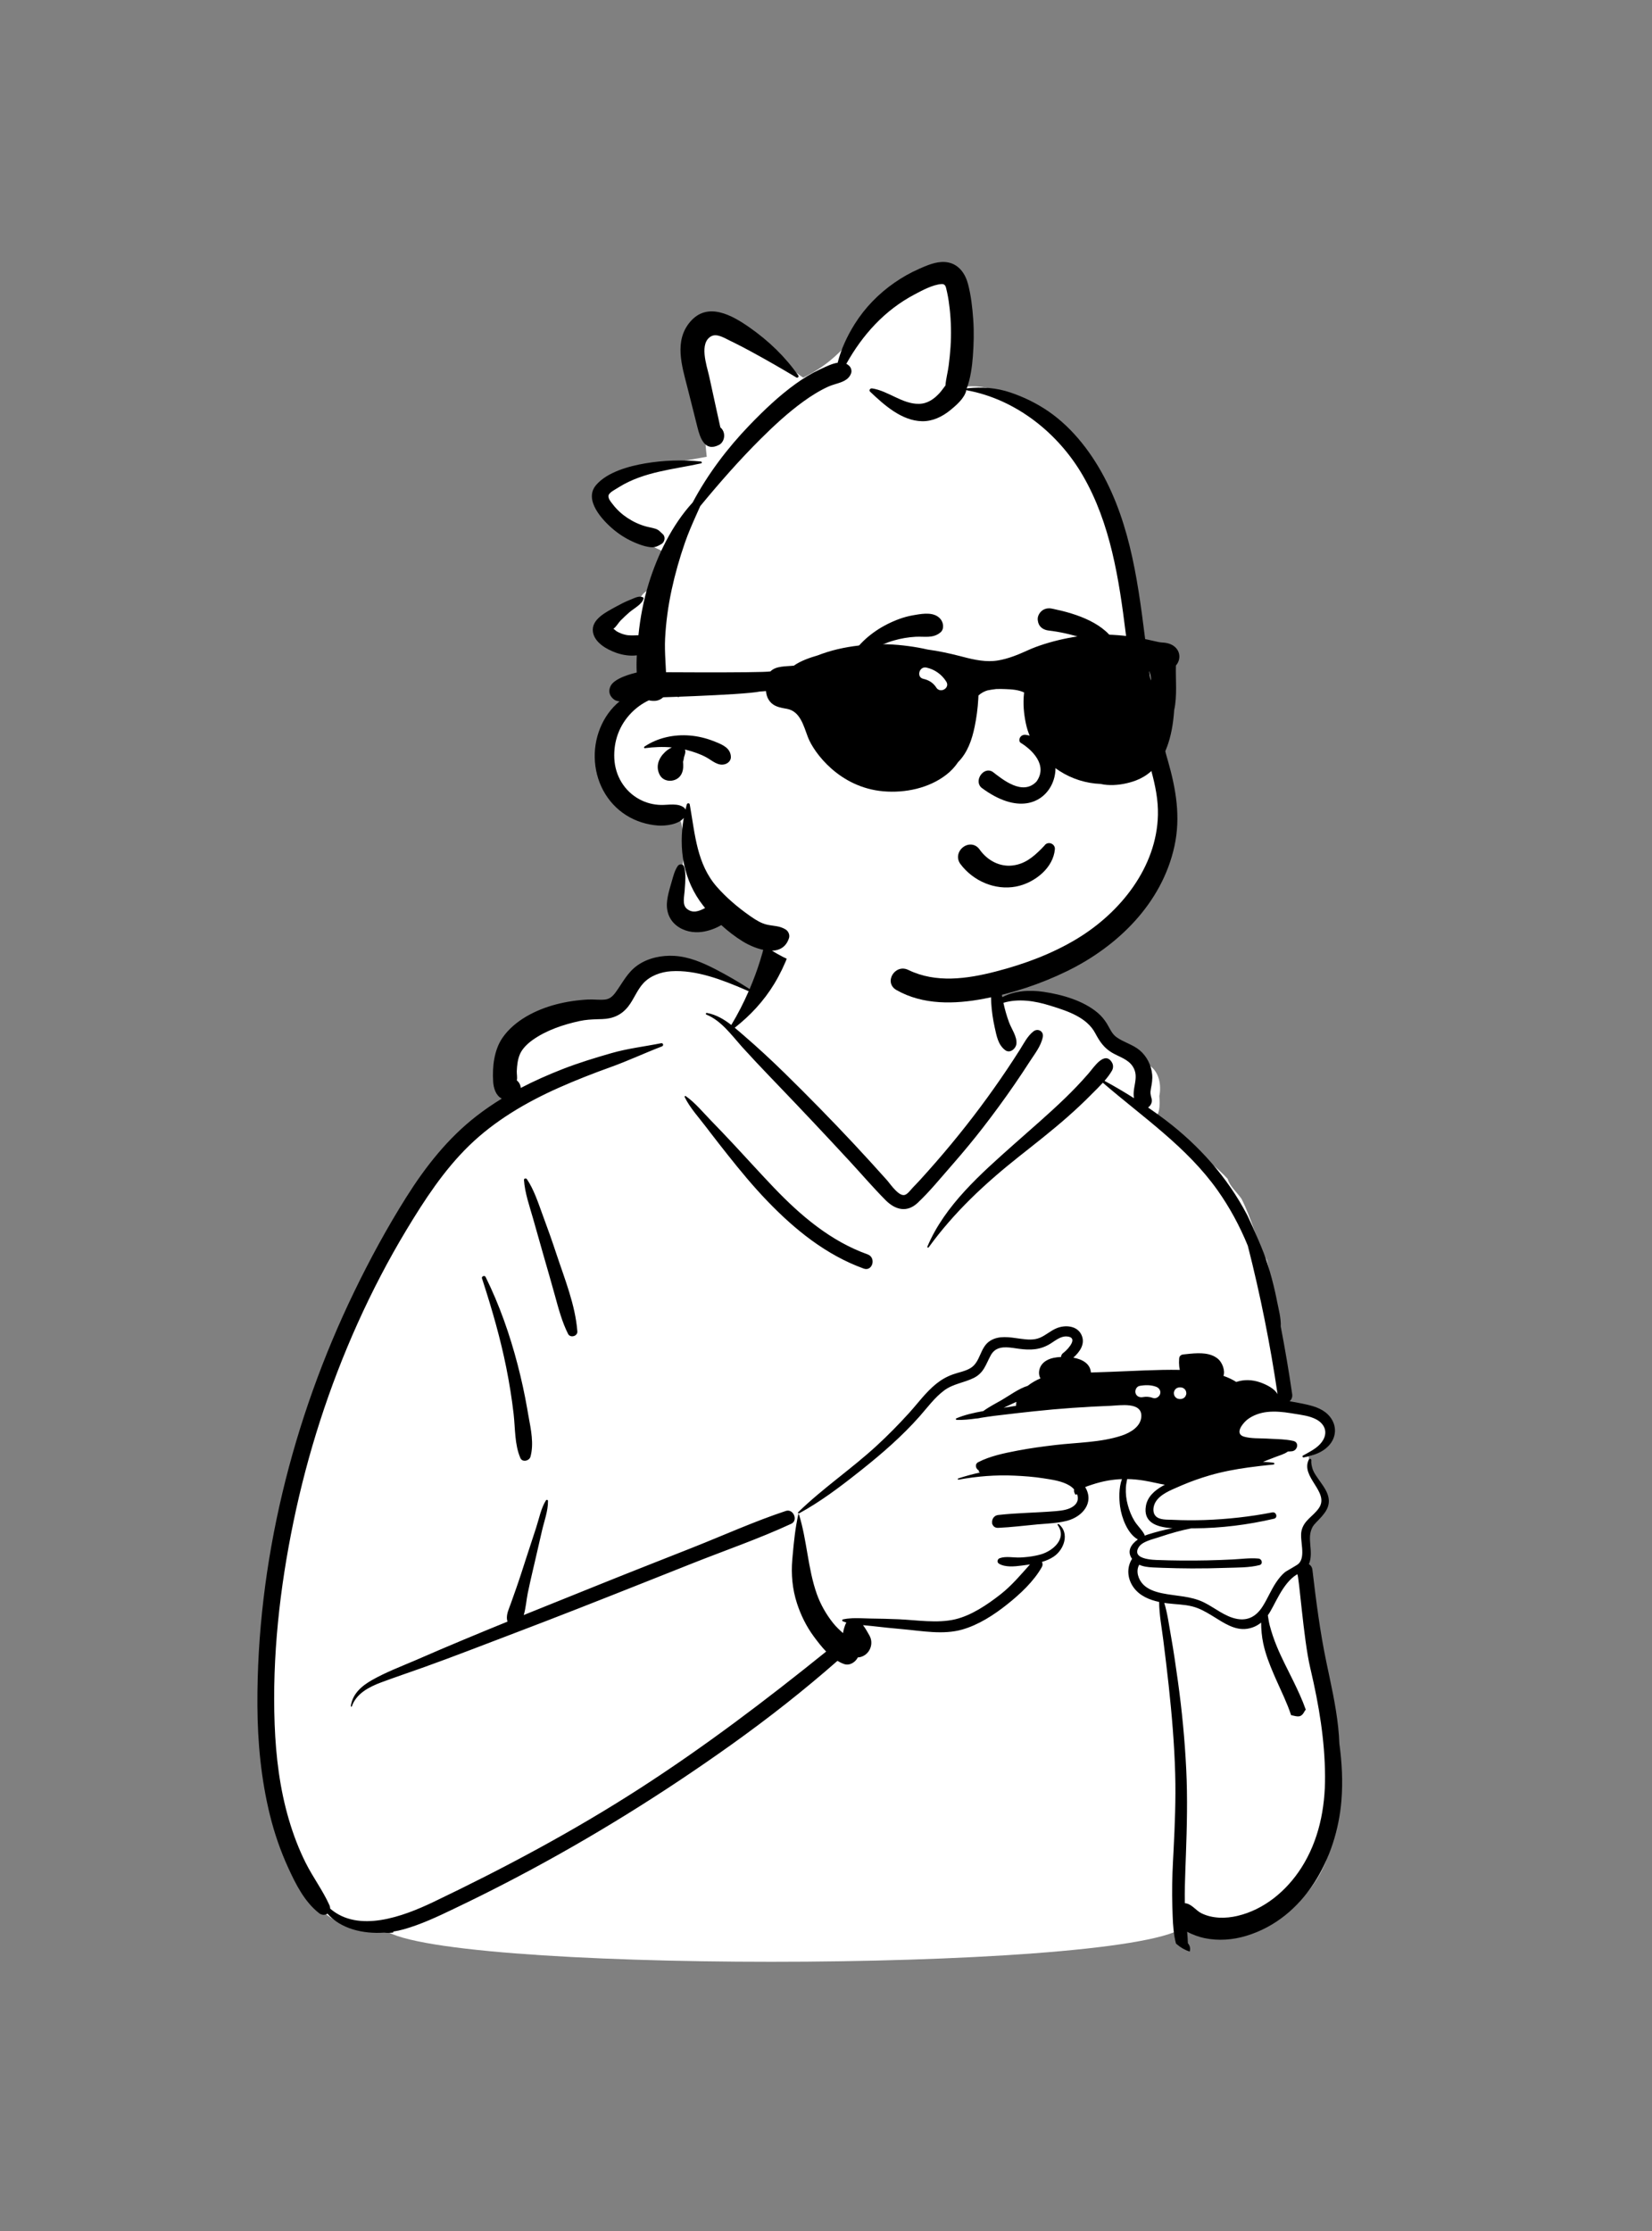 <svg width="240" height="324" viewBox="0 0 240 324" fill="none" xmlns="http://www.w3.org/2000/svg">
<rect x="0" y="0" width="240" height="324" fill="#808080" stroke="none"/>
<path fill-rule="evenodd" clip-rule="evenodd" d="M192.496 217.789C192.496 216.078 190.13 213.043 190.125 211.494C192.115 211.138 193.778 208.442 193.337 206.753C192.561 206.16 190.526 204.991 189.684 204.445C184.556 204.601 186.505 197.464 185.924 193.836C185.34 190.287 184.906 186.575 184.051 183.006C182.532 180.15 181.819 176.948 180.367 174.106C179.719 173.164 178.671 172.301 178.357 171.206C175.181 167.736 170.809 165.656 167.21 162.717C168.607 162.269 168.514 160.385 168.424 159.175C168.748 157.597 168.401 155.617 166.962 154.727C166.476 153.142 164.35 152.589 163.107 153.599C162.29 149.938 159.096 147.716 155.749 146.358C155.752 146.347 155.755 146.336 155.758 146.326C152.383 144.986 148.338 144.318 144.971 145.071C146.748 125.257 131.578 124.53 123.88 126.195C119.942 127.047 114.033 129.698 112.691 133.384C111.933 135.465 109.758 142.177 109.449 144.318C103.57 140.962 96.755 136.536 91.655 143.293C90.634 144.47 89.504 145.345 87.977 145.749C83.206 146.988 76.874 147.029 74.163 151.894C72.542 154.908 74 156.894 73.564 159.909C52.091 174.994 34.145 230.57 38.175 256.425C39.144 265.677 43.876 282.055 55.557 280.013C61.515 286.532 161.513 286.532 171.824 280.013C180.312 282.234 188.936 278.796 192.496 270.664C197.016 259.512 192.226 247.469 191.377 236.03C190.861 233.142 190.094 230.849 189.684 227.893C189.513 226.661 190.103 224.611 189.684 223.475C189.881 222.736 192.496 219.499 192.496 217.789Z" fill="white"/>
<path fill-rule="evenodd" clip-rule="evenodd" d="M145.228 138.667C145.464 139.679 145.249 140.819 145.288 141.858C145.326 142.85 145.443 143.837 145.615 144.814C147.428 143.86 149.571 143.738 151.637 144.045C154.31 144.442 157.403 145.321 159.497 147.108C160.015 147.549 160.443 148.072 160.802 148.647C161.232 149.339 161.507 150.119 162.19 150.614C163.246 151.381 164.555 151.677 165.57 152.526C166.605 153.392 167.247 154.686 167.383 156.021C167.456 156.732 167.338 157.396 167.204 158.089C167.083 158.713 167.142 158.969 167.306 159.569C167.435 160.041 167.189 160.576 166.788 160.836C167.648 161.426 168.496 162.034 169.329 162.668C174.184 166.354 178.289 170.948 181.135 176.355L181.204 176.489L181.283 176.65C181.977 178.076 183.791 182.243 184.017 183.18C184.178 183.669 184.334 184.16 184.479 184.654C184.862 185.964 185.187 187.29 185.457 188.626L185.529 188.991C185.748 190.114 186.124 191.444 186.063 192.64C186.693 195.907 187.252 199.188 187.728 202.483C187.791 202.914 187.619 203.265 187.352 203.498C187.99 203.6 188.623 203.726 189.25 203.853L189.613 203.93L189.796 203.97C191.1 204.264 192.388 204.693 193.242 205.789C194.164 206.975 194.182 208.499 193.257 209.693C192.471 210.707 191.324 211.189 190.126 211.494C189.89 211.553 189.651 211.608 189.412 211.656C189.252 211.69 189.146 211.47 189.298 211.386L189.552 211.245L189.899 211.055C190.802 210.557 191.739 209.995 192.239 209.097C192.917 207.878 192.38 206.749 191.216 206.13C190.242 205.611 189.036 205.478 187.954 205.3L187.507 205.227C186.376 205.046 185.222 204.929 184.08 205.058C183.081 205.172 182.069 205.513 181.261 206.123L181.187 206.182L181.109 206.247C180.401 206.86 179.384 208.239 180.719 208.636C181.739 208.938 182.982 208.863 184.055 208.922L184.194 208.93C185.092 208.991 186.03 208.991 186.938 209.099C187.263 209.137 187.585 209.19 187.9 209.264C188.802 209.477 188.491 210.678 187.697 210.762C187.502 210.784 187.304 210.794 187.105 210.798C186.585 211.189 185.867 211.367 185.252 211.61C184.665 211.842 184.076 212.073 183.482 212.299C183.993 212.322 184.504 212.364 185.014 212.428C185.178 212.447 185.18 212.669 185.014 212.686C183.788 212.81 182.563 212.946 181.342 213.117C179.451 213.379 177.573 213.73 175.737 214.264C174.395 214.657 173.07 215.124 171.784 215.669L171.395 215.837L171.235 215.907C170.068 216.413 168.559 217.005 167.888 218.119C167.537 218.701 167.383 219.599 167.878 220.155C168.406 220.754 169.514 220.685 170.254 220.714L170.314 220.717C171.881 220.793 173.451 220.803 175.02 220.749C178.31 220.633 181.602 220.273 184.832 219.641C185.428 219.525 185.685 220.419 185.085 220.559C181.275 221.444 177.423 221.93 173.513 221.953L173.085 221.953C171.562 222.245 170.069 222.679 168.588 223.169L168.292 223.268C167.417 223.564 165.923 223.858 165.408 224.726C165.066 225.303 165.186 225.699 165.524 225.967C166.12 226.438 167.387 226.527 168.004 226.55C170.476 226.643 172.95 226.66 175.424 226.607C176.66 226.58 177.896 226.536 179.132 226.472C180.34 226.409 181.631 226.229 182.835 226.345C183.353 226.396 183.526 227.157 182.964 227.298C181.479 227.675 179.814 227.642 178.279 227.69L178.103 227.696C176.455 227.755 174.805 227.78 173.157 227.776C171.743 227.771 170.329 227.742 168.916 227.69L167.667 227.64L167.445 227.63C166.78 227.594 166.1 227.517 165.509 227.243C164.964 228.156 165.372 229.38 166.075 230.103C166.745 230.792 167.711 231.13 168.636 231.342C168.723 231.361 168.809 231.379 168.896 231.397C170.928 231.811 172.999 231.775 174.9 232.709C176.499 233.495 177.964 234.805 179.755 235.116C181.356 235.395 182.52 234.689 183.374 233.383C183.421 233.311 183.467 233.24 183.512 233.167C184.183 232.085 184.667 230.894 185.375 229.832C185.736 229.292 186.144 228.772 186.643 228.349C186.866 228.156 188.434 227.324 188.679 227.074C189.733 225.992 188.8 223.716 189.074 222.359C189.395 220.78 190.783 220.225 191.616 219.001C193.198 216.672 188.858 214.49 190.156 211.944C190.173 211.912 190.194 211.889 190.221 211.874C190.335 211.813 190.517 211.889 190.507 212.039C190.363 213.937 192.171 215.243 192.824 216.887C193.568 218.758 192.38 219.891 191.168 221.14C189.613 222.744 190.707 224.54 190.361 226.472C190.316 226.725 190.243 226.948 190.148 227.148C190.414 227.313 190.619 227.586 190.664 227.967C191.197 232.49 191.771 236.999 192.707 241.46L192.907 242.407L193.175 243.671C193.842 246.833 194.465 250.008 194.583 253.24C194.955 255.968 195.102 258.719 194.882 261.465C194.214 269.824 189.543 278.57 181.056 281.136C179.092 281.73 177.008 281.884 174.993 281.468C174.302 281.326 173.335 281.013 172.466 280.54C172.518 281.097 172.559 281.654 172.576 282.21C172.862 282.528 172.992 283.01 172.829 283.422C172.137 283.194 171.508 282.833 170.941 282.34L170.847 282.256C170.511 281.008 170.413 279.642 170.364 278.327L170.352 277.953C170.339 277.589 170.331 277.232 170.318 276.883C170.246 274.713 170.297 272.538 170.408 270.37L170.491 268.773C170.68 265.05 170.833 261.335 170.73 257.602C170.612 253.305 170.244 249.027 169.783 244.754C169.544 242.549 169.274 240.349 168.997 238.149C168.776 236.378 168.404 234.472 168.397 232.646C166.975 232.341 165.579 231.758 164.704 230.564C163.777 229.298 163.64 227.679 164.463 226.381C163.667 225.291 164.32 224.263 165.304 223.57C163.792 222.723 162.949 220.41 162.725 218.802C162.573 217.699 162.524 216.048 162.995 214.807C162.319 214.831 161.643 214.901 160.967 215.017C160.185 215.154 159.419 215.355 158.662 215.604L158.279 215.731C158.086 215.796 157.868 215.872 157.652 215.962C159.019 218.223 157.263 220.273 155.011 220.859C154.583 220.97 154.145 221.049 153.704 221.112C152.709 221.25 151.692 221.292 150.706 221.383C148.817 221.556 146.918 221.803 145.023 221.884C144.606 221.903 144.338 221.708 144.211 221.438C144.207 221.434 144.205 221.431 144.205 221.427C144.161 221.355 144.131 221.279 144.12 221.199C144.127 221.205 144.135 221.209 144.142 221.214C144.051 220.706 144.355 220.089 145.023 220.015C147.759 219.707 150.532 219.692 153.277 219.466L153.453 219.451C154.314 219.377 155.329 219.24 156.011 218.694C156.645 218.187 156.701 217.528 156.448 216.932C156.444 216.946 156.44 216.963 156.437 216.978C156.418 217.096 156.256 217.092 156.203 217.01C156.045 216.769 156.004 216.532 156.045 216.304C155.854 216.084 155.624 215.89 155.375 215.74C154.27 215.068 152.816 214.884 151.559 214.685C150.184 214.467 148.798 214.368 147.41 214.303C144.678 214.173 141.938 214.396 139.251 214.886C139.139 214.905 139.093 214.749 139.202 214.713C140.25 214.366 141.321 214.074 142.405 213.844C142.38 213.839 142.354 213.835 142.329 213.829C142.234 213.806 142.166 213.69 142.198 213.597C142.202 213.582 142.209 213.567 142.215 213.554C141.754 213.343 141.562 212.633 142.12 212.345C143.858 211.447 145.899 211.041 147.807 210.671C149.639 210.318 151.489 210.071 153.343 209.852C156.476 209.484 159.892 209.492 162.906 208.503L163.03 208.461C164.258 208.038 165.724 207.18 165.809 205.73C165.936 203.538 162.68 204.109 161.324 204.162C157.612 204.304 153.904 204.561 150.209 204.959C149.455 205.039 148.701 205.121 147.947 205.206C146.791 205.335 145.633 205.47 144.48 205.614C143.835 205.694 143.176 205.8 142.513 205.901C142.306 205.952 142.103 205.988 141.9 206.007C141.885 206.009 141.873 206.005 141.862 205.999C140.897 206.134 139.927 206.237 138.985 206.208C138.877 206.206 138.809 206.036 138.923 205.986C140.14 205.47 141.495 205.166 142.853 204.927C143.694 204.299 144.71 203.796 145.545 203.31C146.69 202.642 148.002 201.66 149.301 201.26C149.886 200.799 150.549 200.43 151.16 200.178C150.985 199.905 150.921 199.527 150.953 199.208C151.069 198.065 151.984 197.426 153.04 197.202C153.368 197.135 153.746 197.084 154.15 197.065C154.158 196.851 154.253 196.642 154.464 196.486L154.527 196.438L154.571 196.403C155.28 195.827 156.688 194.205 154.992 194.087C154.093 194.023 153.332 194.683 152.616 195.129C151.128 196.057 149.69 196.103 147.991 195.873L147.228 195.763L147.101 195.746C145.872 195.585 144.627 195.562 143.941 196.815C143.206 198.155 142.948 199.377 141.465 200.115C140.047 200.818 138.473 200.958 137.172 201.926C135.778 202.961 134.73 204.415 133.589 205.705C131.073 208.545 128.193 211.054 125.227 213.413L124.699 213.831C121.968 215.991 119.148 218.117 116.09 219.781C116.069 219.791 116.047 219.796 116.028 219.796C115.946 219.787 115.885 219.681 115.959 219.61C119.531 216.137 123.71 213.322 127.38 209.942C129.006 208.444 130.555 206.867 132.044 205.231C133.346 203.796 134.499 202.184 136.016 200.962C136.754 200.368 137.55 199.914 138.442 199.597C139.274 199.299 140.208 199.151 140.975 198.694C142.477 197.802 142.331 195.689 143.833 194.729C145.121 193.906 146.69 194.207 148.118 194.402L148.289 194.425C149.214 194.548 150.171 194.651 151.054 194.286C151.929 193.924 152.632 193.248 153.513 192.889C154.741 192.383 156.482 192.504 157.112 193.854C157.713 195.144 156.892 196.31 155.933 197.166C157.24 197.403 158.388 198.035 158.485 199.324C159.444 199.292 160.401 199.258 161.36 199.225C164.7 199.109 168.057 198.884 171.4 198.944C171.323 198.603 171.289 198.252 171.285 197.895C171.283 197.697 171.292 197.498 171.306 197.295C171.332 196.948 171.56 196.739 171.898 196.703L172.653 196.623L172.906 196.598C174.32 196.464 175.901 196.436 176.979 197.371C177.558 197.876 178.025 199.039 177.742 199.814C178.401 200.041 179.028 200.33 179.601 200.696C180.735 200.315 181.927 200.358 183.068 200.755L183.203 200.803C184.014 201.101 185.163 201.665 185.604 202.47C184.534 195.217 183.093 188.026 181.281 180.921C180.124 178.084 178.663 175.372 176.89 172.869C172.426 166.563 165.995 162.226 160.219 157.24C159.71 157.801 159.161 158.335 158.647 158.849L158.43 159.068C157.384 160.127 156.293 161.141 155.178 162.127C152.848 164.188 150.396 166.09 147.96 168.022C143.052 171.918 138.614 176.055 134.921 181.141C134.855 181.233 134.671 181.179 134.722 181.057C137.255 175.034 142.505 170.455 147.275 166.207C149.783 163.972 152.35 161.792 154.761 159.453C155.886 158.362 156.975 157.233 158.002 156.051L158.258 155.754C158.93 154.967 160.503 152.565 161.542 154.298C161.76 154.661 161.751 155.124 161.542 155.487C161.247 156.003 160.872 156.495 160.462 156.967C161.92 157.76 163.348 158.598 164.744 159.484C164.664 159.057 164.684 158.585 164.758 158.113L164.783 157.963L164.885 157.377C165.03 156.513 165.105 155.71 164.558 154.868C163.873 153.814 162.581 153.485 161.552 152.877C160.367 152.175 159.748 151.236 159.113 150.044C157.898 147.763 155.152 146.849 152.792 146.115L152.495 146.023C150.315 145.347 147.956 144.985 145.775 145.634C145.98 146.587 146.248 147.526 146.582 148.44C146.938 149.414 147.751 150.496 147.668 151.547C147.61 152.275 146.738 153.053 146.014 152.497C144.988 151.71 144.783 150.428 144.509 149.207C144.243 148.026 144.073 146.816 144.001 145.608C143.931 144.443 143.986 143.279 144.129 142.123L144.239 141.273L144.266 141.076C144.386 140.218 144.564 139.316 145.047 138.643C145.093 138.579 145.207 138.577 145.228 138.667ZM115.476 133.839C115.491 133.908 115.502 133.976 115.511 134.044C115.582 134.333 115.608 134.611 115.6 134.891C115.604 134.992 115.597 135.093 115.578 135.193C115.54 135.522 115.461 135.86 115.354 136.229C115.126 137.015 114.865 137.791 114.573 138.555C113.996 140.067 113.315 141.509 112.473 142.892C110.953 145.389 109.02 147.463 106.741 149.255C107.174 149.612 107.597 149.983 108.02 150.348C110.067 152.11 112.06 153.953 113.989 155.844C117.416 159.203 120.773 162.624 124.052 166.128C125.669 167.855 127.257 169.606 128.835 171.368L128.887 171.427L128.943 171.494C129.503 172.172 130.624 173.79 131.46 173.53C131.882 173.398 132.327 172.768 132.614 172.468L133.144 171.915C133.321 171.73 133.496 171.544 133.668 171.356C136.751 167.976 139.669 164.466 142.409 160.798C143.746 159.008 145.038 157.184 146.284 155.329C146.924 154.375 147.552 153.413 148.168 152.442C148.763 151.504 149.245 150.495 150.122 149.795C150.766 149.281 151.658 149.752 151.496 150.595C151.24 151.922 150.322 153.044 149.599 154.166C148.873 155.293 148.13 156.409 147.37 157.514C145.907 159.64 144.381 161.721 142.801 163.761C141.44 165.517 140.02 167.228 138.561 168.905L138.163 169.361C136.594 171.151 135.054 173.05 133.321 174.683C131.768 176.145 130.073 175.719 128.659 174.298C126.871 172.501 125.211 170.558 123.49 168.696C120.051 164.974 116.577 161.281 113.066 157.627L111.912 156.425C110.567 155.02 109.227 153.606 107.922 152.166L107.753 151.979C106.265 150.304 104.752 148.206 102.636 147.354C102.483 147.292 102.539 147.075 102.704 147.106C104.059 147.356 105.189 148.039 106.241 148.854C107.187 147.289 108.031 145.639 108.767 143.951L108.295 143.746C104.918 142.286 101.112 140.814 97.486 141.051C96.025 141.146 94.466 141.7 93.457 142.797C92.544 143.791 92.088 145.131 91.249 146.19C90.289 147.403 89.037 147.948 87.5 147.998L86.752 148.02C85.893 148.048 85.068 148.093 84.197 148.282C81.834 148.795 79.344 149.626 77.362 151.046C76.644 151.56 75.901 152.269 75.554 153.049C75.209 153.822 75.11 154.726 75.077 155.56C75.061 155.967 75.182 156.504 75.081 156.893C75.092 156.848 75.097 156.872 75.099 156.918C75.416 157.168 75.631 157.584 75.655 157.997C77.63 156.968 79.674 156.065 81.758 155.252C84.079 154.346 86.471 153.62 88.865 152.933C91.207 152.261 93.658 151.983 96.046 151.503C96.35 151.442 96.455 151.853 96.172 151.962C93.663 152.926 91.234 154.069 88.704 154.976C86.175 155.883 83.665 156.865 81.209 157.956C76.462 160.065 71.877 162.749 68.137 166.391C64.485 169.948 61.668 174.269 59.048 178.614C56.409 182.989 54.054 187.523 51.955 192.181C47.803 201.396 44.689 211.084 42.639 220.981C40.644 230.611 39.529 240.585 39.901 250.428C40.077 255.104 40.648 259.782 41.975 264.278C42.609 266.427 43.404 268.526 44.407 270.529C45.464 272.642 46.89 274.524 47.855 276.672C47.935 276.849 47.965 277.019 47.961 277.177C52.081 280.747 58.529 278.341 62.988 276.209C73.247 271.302 83.316 265.931 92.886 259.768C102.332 253.685 111.283 246.897 120.023 239.851C119.347 239.153 118.751 238.371 118.228 237.663C117.146 236.201 116.333 234.544 115.773 232.815C115.118 230.79 114.915 228.623 115.101 226.508L115.154 225.91C115.332 223.912 115.538 221.885 115.976 219.933C115.98 219.908 115.999 219.897 116.02 219.897C116.041 219.897 116.062 219.91 116.071 219.933C117.252 223.714 117.347 227.778 118.673 231.511C119.208 233.011 120.036 234.461 121.029 235.706C121.458 236.245 121.961 236.712 122.474 237.169C122.508 236.936 122.554 236.706 122.624 236.48L122.679 236.3C122.748 236.083 122.833 235.841 122.951 235.628C122.785 235.579 122.622 235.526 122.462 235.467C122.335 235.421 122.307 235.216 122.462 235.182C122.882 235.085 123.315 235.036 123.757 235.015C123.826 235.004 123.894 235.002 123.961 235.006C124.788 234.981 125.628 235.04 126.425 235.053C127.804 235.074 129.18 235.099 130.557 235.161C133.194 235.275 136.17 235.78 138.765 235.167C141.123 234.609 143.447 233.036 145.337 231.557C146.989 230.264 148.264 228.727 149.635 227.195C149.536 227.21 149.438 227.225 149.341 227.239L148.457 227.36C147.341 227.509 146.016 227.626 145.131 227.089C144.792 226.884 144.89 226.419 145.234 226.292C146.138 225.961 147.26 226.235 148.223 226.189C148.98 226.153 149.745 226.073 150.49 225.916C150.735 225.866 150.978 225.806 151.219 225.737C152.985 225.227 155.06 223.435 153.657 221.478C153.604 221.404 153.663 221.336 153.735 221.323C153.767 221.317 153.801 221.323 153.828 221.347C155.425 222.67 154.595 225.041 153.085 226.058C152.565 226.409 151.978 226.654 151.369 226.834C151.485 227.047 151.506 227.309 151.367 227.558C150.184 229.668 148.181 231.521 146.305 233.011C144.378 234.541 142.156 235.985 139.766 236.661C137.007 237.439 133.976 236.854 131.176 236.606C129.659 236.473 128.147 236.314 126.632 236.139C126.226 236.093 125.806 236.057 125.379 236.017C125.781 236.545 126.1 237.154 126.309 237.519C126.989 238.707 126.362 240.271 125.043 240.634C124.906 240.673 124.764 240.694 124.625 240.698C124.27 241.41 123.425 241.935 122.643 241.666C122.303 241.55 121.975 241.391 121.661 241.201C116.744 245.521 111.568 249.575 106.245 253.375C96.372 260.421 86.024 266.857 75.294 272.515C72.877 273.789 70.442 275.029 67.986 276.221L65.872 277.241C63.532 278.367 61.137 279.488 58.652 280.187C58.168 280.323 57.661 280.433 57.141 280.517C57.134 280.564 57.133 280.608 57.136 280.651C56.668 280.713 56.261 280.723 55.913 280.68L55.833 280.669C52.787 280.882 49.529 280.138 47.57 277.912C47.243 278.142 46.767 278.167 46.347 277.837C44.234 276.178 42.974 273.652 41.868 271.241C40.747 268.795 39.869 266.246 39.223 263.635C37.933 258.419 37.422 253.039 37.395 247.674C37.297 227 42.473 206.144 51.463 187.583C53.743 182.876 56.256 178.257 59.046 173.832C61.829 169.419 65.059 165.317 69.197 162.099C70.387 161.174 71.625 160.328 72.901 159.548C72.045 159.123 71.704 158.043 71.644 157.083C71.511 154.951 71.765 152.495 73.013 150.696C74.763 148.172 77.897 146.616 80.802 145.86C82.319 145.465 83.887 145.235 85.452 145.157C86.258 145.117 87.097 145.249 87.894 145.162C88.597 145.086 89.031 144.666 89.436 144.114C90.472 142.7 91.146 141.216 92.632 140.179C94.156 139.115 96.132 138.708 97.968 138.819C100.108 138.947 102.06 139.791 103.944 140.76C105.645 141.634 107.296 142.603 108.904 143.637C109.199 142.945 109.477 142.249 109.736 141.55C110.237 140.194 110.673 138.796 111.026 137.395C111.385 135.975 111.332 134.099 112.415 133.031C113.357 132.102 115.17 132.467 115.476 133.839ZM188.464 228.622L188.456 228.624C186.266 229.922 185.219 233.167 184.188 234.586C184.272 235.061 184.331 235.545 184.447 235.995C184.714 237.029 185.062 238.054 185.466 239.039C186.176 240.778 187.065 242.435 187.887 244.122C188.548 245.478 189.196 246.859 189.7 248.287C189.645 248.342 189.595 248.406 189.552 248.487C189.005 249.511 188.577 249.31 187.568 249.086L187.568 249.084C186.991 247.318 186.159 245.658 185.411 243.963L185.229 243.549L185.049 243.135C184.424 241.684 183.854 240.22 183.522 238.665C183.311 237.674 183.224 236.655 183.212 235.642C182.664 236.093 182.007 236.416 181.179 236.541C179.407 236.808 177.802 235.698 176.358 234.808L176.033 234.608C175.129 234.058 174.233 233.55 173.191 233.29C172.008 232.994 170.785 232.994 169.583 232.844C169.439 232.825 169.293 232.806 169.147 232.783C169.616 234.336 169.834 236.023 170.113 237.579C170.502 239.76 170.819 241.96 171.123 244.154C171.714 248.406 172.126 252.692 172.335 256.981C172.538 261.133 172.436 265.269 172.286 269.42L172.211 271.444C172.151 273.092 172.101 274.742 172.13 276.391C172.211 276.397 172.291 276.41 172.371 276.429C173.204 276.623 173.772 277.473 174.533 277.851C176.138 278.65 178.078 278.64 179.787 278.236C183.674 277.314 186.907 274.601 189.036 271.285C191.592 267.307 192.531 262.625 192.501 257.942C192.466 252.671 191.612 247.631 190.424 242.543L190.348 242.218C189.348 237.978 188.722 228.663 188.464 228.622ZM79.61 217.987C79.633 219.405 79.056 220.921 78.74 222.299C78.399 223.783 78.058 225.267 77.714 226.751L77.403 228.08C77.145 229.188 76.891 230.297 76.663 231.411C76.475 232.327 76.396 233.535 76.089 234.545C79.745 233.065 83.407 231.601 87.064 230.126C91.568 228.309 96.093 226.542 100.608 224.754C105.106 222.974 109.578 220.949 114.167 219.428C115.259 219.064 115.999 220.808 114.953 221.292C110.292 223.454 105.361 225.147 100.587 227.041L93.68 229.784C87.349 232.297 81.013 234.798 74.645 237.213C70.308 238.857 65.987 240.55 61.623 242.112C59.542 242.856 57.442 243.56 55.371 244.331C53.637 244.978 51.761 245.938 51.118 247.802C51.085 247.899 50.952 247.859 50.966 247.759C51.226 245.954 52.566 244.826 54.076 243.972C56.081 242.836 58.283 242.009 60.399 241.098L60.687 240.973C65.008 239.088 69.364 237.279 73.733 235.5C73.689 235.394 73.664 235.281 73.662 235.163L73.649 235.166C73.57 234.358 73.94 233.638 74.207 232.886L74.971 230.729C75.48 229.293 75.937 227.839 76.407 226.39C76.899 224.876 77.396 223.363 77.892 221.85C78.312 220.568 78.594 219.04 79.312 217.894C79.399 217.756 79.638 217.834 79.61 217.987ZM163.756 214.799L163.701 215.075C163.638 215.396 163.578 215.721 163.564 216.046C163.521 216.898 163.618 217.749 163.845 218.572C164.066 219.385 164.377 220.172 164.819 220.892C165.237 221.571 165.843 222.104 166.23 222.799C166.27 222.873 166.295 222.947 166.306 223.019C166.454 222.957 166.6 222.902 166.741 222.858C167.92 222.484 169.124 222.171 170.345 221.937L170.151 221.923L170.026 221.913C167.986 221.741 166.061 221.073 166.477 218.69C166.712 217.343 167.769 216.44 168.902 215.799L169.044 215.721C169.105 215.687 169.169 215.653 169.23 215.624C168.205 215.45 167.462 215.237 166.204 215.025C165.389 214.888 164.571 214.812 163.756 214.799ZM70.547 185.446C72.553 189.501 74.062 193.813 75.201 198.187C75.751 200.3 76.217 202.433 76.592 204.583L76.716 205.301L76.785 205.691C77.136 207.608 77.581 209.684 77.066 211.554C76.898 212.165 75.884 212.407 75.6 211.746C74.744 209.751 74.864 207.457 74.616 205.322C74.355 203.082 73.999 200.852 73.555 198.641C72.703 194.392 71.507 190.242 70.174 186.124L70.025 185.666C69.912 185.361 70.405 185.16 70.547 185.446ZM147.659 203.587C147.061 203.868 146.463 204.126 145.935 204.384C145.895 204.405 145.853 204.424 145.811 204.445C146.408 204.344 147.008 204.249 147.608 204.16C147.602 203.965 147.621 203.773 147.659 203.587ZM171.054 201.556C170.964 201.585 170.884 201.632 170.815 201.697L170.782 201.731C170.699 201.808 170.641 201.898 170.607 202.003C170.554 202.104 170.53 202.212 170.534 202.329L170.564 202.553C170.605 202.697 170.677 202.821 170.782 202.926L170.953 203.059C171.068 203.125 171.191 203.163 171.323 203.172L171.379 203.174L171.55 203.174C171.648 203.171 171.74 203.147 171.827 203.101C171.916 203.072 171.996 203.025 172.065 202.96L172.098 202.926C172.181 202.85 172.239 202.759 172.273 202.654C172.319 202.568 172.343 202.476 172.346 202.378L172.346 202.329L172.316 202.104C172.281 201.978 172.221 201.868 172.136 201.771L172.098 201.731L171.928 201.599C171.812 201.532 171.689 201.494 171.558 201.485L171.501 201.483H171.379C171.263 201.479 171.154 201.503 171.054 201.556ZM165.557 201.27C165.108 201.353 164.853 201.897 164.967 202.31C165.092 202.767 165.526 202.97 165.962 202.908L166.006 202.9C166.517 202.806 167.017 202.843 167.504 203.022C167.932 203.18 168.43 202.845 168.543 202.432C168.673 201.959 168.383 201.55 167.953 201.392C167.182 201.107 166.355 201.123 165.557 201.27ZM76.547 171.247C77.57 172.745 78.208 174.738 78.838 176.45L78.9 176.621C79.57 178.42 80.215 180.234 80.817 182.058C82.019 185.699 83.586 189.508 83.875 193.354C83.929 194.064 82.843 194.348 82.528 193.719C81.624 191.911 81.137 190.025 80.602 188.087C80.092 186.237 79.56 184.395 79.028 182.552C78.496 180.71 77.982 178.862 77.458 177.018C76.949 175.224 76.24 173.229 76.123 171.362C76.108 171.119 76.43 171.074 76.547 171.247ZM99.62 159.182C100.984 160.129 102.102 161.515 103.257 162.7C104.428 163.903 105.584 165.117 106.729 166.345C108.643 168.397 110.521 170.483 112.462 172.51C116.329 176.55 120.704 180.268 126.041 182.166C127.332 182.626 126.766 184.699 125.472 184.23C120.013 182.25 115.491 178.589 111.502 174.448C109.436 172.303 107.54 170.011 105.692 167.678C104.827 166.587 103.968 165.492 103.122 164.386L102.616 163.722C101.552 162.317 100.25 160.917 99.471 159.331C99.427 159.242 99.523 159.115 99.62 159.182Z" fill="black"/>
<path fill-rule="evenodd" clip-rule="evenodd" d="M170.447 115.557C166.878 99.369 166.182 81.592 156.761 67.458C152.644 61.694 146.03 54.179 138.302 56.548C138.62 53.135 138.921 49.721 139.199 46.305C139.358 44.35 140.089 41.747 138.436 40.244C135.707 38.04 131.189 41.413 129.079 43.298C124.509 47.676 122.704 51.928 116.684 54.852C114.271 53.132 111.919 51.327 109.47 49.653C106.974 47.947 103.404 45.177 100.814 48.325C98.619 50.994 100.021 55.201 100.892 58.138C101.337 59.64 101.779 61.279 102.398 62.823C102.45 63.997 102.541 65.169 102.674 66.338C98.215 67.132 93.625 67.8 89.365 69.357C87.041 70.617 87.246 73.476 88.894 75.187C91.361 77.577 94.483 79.446 97.89 80.7C97.272 82.842 95.788 84.659 93.923 85.847C93.298 86.243 92.947 86.825 92.82 87.446C91.864 87.921 90.84 88.264 89.759 88.487C88.425 88.762 87.655 90.337 87.999 91.588C88.967 94.629 92.38 92.891 94.597 92.676C94.664 94.8 94.698 97.013 95.662 98.981C90.51 100.333 86.046 105.266 87.237 110.823C88.32 116.135 94.052 117.759 98.59 118.966C98.933 119.168 98.932 119.367 99.041 119.869C99.79 123.313 99.16 127.102 97.979 130.371C97.658 131.263 98.13 132.378 98.845 132.912C102.54 135.266 103.766 128.098 107.978 132.661C107.664 132.614 106.882 132.222 106.922 132.789C112.387 142.384 128.523 142.973 138.41 143.209C139.596 143.786 140.962 143.459 142.319 143.09C143.614 143.02 144.908 142.923 146.198 142.791C148.553 142.366 152.696 142.87 152.844 139.551C158.928 137.151 164.158 133.003 167.725 127.508C170.371 123.862 171.416 120.002 170.447 115.557V115.557Z" fill="white"/>
<path fill-rule="evenodd" clip-rule="evenodd" d="M133.554 39.032L133.909 38.877C135.134 38.346 136.471 37.837 137.811 38.127C139.355 38.461 140.248 39.79 140.63 41.238C141.072 42.913 141.27 44.696 141.391 46.42C141.517 48.206 141.468 49.988 141.334 51.771C141.222 53.262 140.99 54.99 140.435 56.435C140.459 56.414 140.487 56.398 140.521 56.395C142.704 56.171 144.717 56.301 146.802 57.005C148.745 57.66 150.628 58.58 152.318 59.742C155.97 62.251 158.795 66.04 160.764 69.964C164.762 77.934 165.606 86.951 166.726 95.668L166.76 95.932C167.363 100.593 168.164 105.183 169.449 109.705L169.671 110.476C170.85 114.612 171.554 118.636 170.614 122.918C168.795 131.199 162.385 137.449 154.97 141.057C151.184 142.899 147.088 144.259 142.95 145.042C138.707 145.846 134.114 145.981 130.244 143.785C128.326 142.696 130.015 139.915 131.954 140.859C135.955 142.807 140.489 142.166 144.642 141.095C148.773 140.029 152.825 138.537 156.485 136.322C162.766 132.52 168.051 125.957 168.224 118.335C168.322 114.046 166.49 109.95 165.606 105.809C164.828 102.161 164.345 98.458 163.889 94.756L163.551 92.007C162.57 84.121 161.342 76.002 157.293 69.032C153.72 62.88 147.565 57.988 140.481 56.687C140.438 56.679 140.41 56.659 140.393 56.633C140.177 57.8 138.891 58.888 138.068 59.56C136.902 60.513 135.489 61.203 133.952 61.172C130.989 61.112 128.445 58.813 126.413 56.888C126.184 56.671 126.432 56.369 126.693 56.408C129.05 56.763 131.071 58.679 133.488 58.65C134.731 58.636 135.684 57.968 136.496 57.081C136.799 56.749 137.066 56.348 137.354 55.98C137.425 55.013 137.699 54.065 137.821 53.102C137.936 52.204 138.034 51.292 138.092 50.387C138.21 48.54 138.173 46.679 137.969 44.84C137.881 44.05 137.77 43.253 137.597 42.475L137.517 42.125C137.41 41.643 137.34 41.204 136.758 41.253C135.464 41.363 134.017 42.153 132.885 42.749C128.498 45.06 125.308 48.634 122.953 52.833C123.101 52.907 123.242 53.005 123.374 53.132C123.64 53.387 123.776 53.836 123.654 54.192C123.184 55.566 121.513 55.606 120.337 56.145C119.056 56.731 117.853 57.485 116.713 58.31C114.47 59.935 112.409 61.844 110.449 63.797C107.363 66.871 104.497 70.144 101.729 73.501L101.14 74.817C100.552 76.133 99.977 77.453 99.501 78.824C98.727 81.053 98.078 83.332 97.579 85.638C97.077 87.96 96.75 90.334 96.626 92.706C96.515 94.823 96.796 96.938 96.784 99.042C96.972 99.394 97.04 99.79 96.952 100.195C97.544 100.362 98.117 100.618 98.656 100.97C98.787 101.057 98.704 101.262 98.549 101.224C97.866 101.056 97.183 101.018 96.514 101.083C96.159 101.521 95.584 101.8 95.027 101.788L94.789 101.783V101.783C94.615 101.779 94.442 101.751 94.275 101.703C93.334 102.137 92.468 102.762 91.735 103.508C89.973 105.303 89.122 107.654 89.247 110.166C89.371 112.644 90.69 114.879 92.875 116.069C93.85 116.599 94.933 116.879 96.041 116.899C97.106 116.918 98.505 116.594 99.381 117.289C99.479 117.367 99.544 117.471 99.584 117.586C99.645 117.328 99.71 117.071 99.781 116.814C99.835 116.619 100.161 116.596 100.201 116.814L100.252 117.1C100.986 121.238 101.244 125.498 104.159 128.81C105.523 130.36 107.167 131.757 108.853 132.943L109.132 133.138C109.853 133.635 110.631 134.118 111.49 134.298C112.444 134.499 113.234 134.444 114.111 134.968C114.524 135.215 114.777 135.76 114.625 136.233C113.652 139.266 109.814 137.903 107.879 136.704C106.804 136.037 105.757 135.232 104.784 134.344C103.936 134.861 102.929 135.195 102.063 135.324C100.728 135.524 99.311 135.246 98.246 134.384C97.121 133.472 96.735 132.144 96.927 130.735C97.022 130.034 97.204 129.35 97.4 128.671L97.561 128.116C97.798 127.309 97.982 126.475 98.459 125.77C98.699 125.414 99.27 125.448 99.393 125.892C99.676 126.909 99.554 128.057 99.48 129.117L99.465 129.36C99.417 130.157 99.077 131.379 99.776 131.97C100.617 132.681 101.538 132.356 102.433 131.866C102.342 131.755 102.252 131.643 102.163 131.531C99.265 127.845 98.544 123.257 99.338 118.772C98.59 119.754 96.64 119.967 95.605 119.89C93.98 119.771 92.382 119.277 90.998 118.408C88.099 116.589 86.469 113.399 86.4 110.006C86.332 106.711 87.806 103.379 90.523 101.46C91.241 100.953 92.04 100.559 92.873 100.3C92.468 98.69 92.425 96.912 92.513 95.172C91.541 95.304 90.489 95.132 89.61 94.833L89.474 94.785C88.119 94.3 86.399 93.325 86.145 91.802C85.833 89.93 88.143 88.853 89.483 88.106C90.11 87.756 90.751 87.429 91.417 87.159L91.617 87.079C92.192 86.858 92.868 86.446 93.451 86.774C93.493 86.798 93.503 86.843 93.496 86.886C93.381 87.699 92.05 88.39 91.458 88.903C91.003 89.296 90.564 89.708 90.142 90.137C89.869 90.415 89.457 91.118 89.107 91.315C89.27 91.4 89.465 91.61 89.601 91.69C89.984 91.916 90.388 92.076 90.821 92.179C91.464 92.332 92.108 92.267 92.751 92.252C93.013 89.689 93.487 87.182 94.251 84.72C95.532 80.59 97.633 76.238 100.629 72.973C102.826 68.855 105.663 65.094 108.904 61.731C110.983 59.574 113.179 57.481 115.614 55.729C116.694 54.952 117.829 54.252 119.034 53.688L119.435 53.504C120.104 53.194 120.917 52.792 121.694 52.678C122.195 50.685 123.09 48.779 124.175 47.052C125.67 44.672 127.637 42.664 129.94 41.06C131.075 40.269 132.286 39.588 133.554 39.032ZM93.617 108.433C95.549 107.135 97.918 106.628 100.226 106.819C101.371 106.914 102.504 107.183 103.577 107.593L104.019 107.768C105.044 108.179 106.144 108.686 106.181 109.926C106.195 110.416 105.833 110.806 105.396 110.958C104.329 111.329 103.465 110.441 102.584 109.968C101.695 109.49 100.749 109.175 99.776 108.92C99.682 108.896 99.589 108.874 99.495 108.851C99.546 108.953 99.575 109.065 99.565 109.187C99.541 109.477 99.457 109.692 99.374 109.964C99.35 110.046 99.29 110.55 99.228 110.612C99.248 110.783 99.25 110.945 99.255 111.117C99.27 111.626 99.207 112.056 98.948 112.507C98.3 113.63 96.45 113.734 95.83 112.507C95.21 111.281 95.695 110.081 96.636 109.199C96.893 108.959 97.235 108.715 97.607 108.546C96.301 108.427 94.981 108.483 93.677 108.655C93.55 108.672 93.53 108.492 93.617 108.433ZM93.733 67.295C96.382 66.844 99.149 66.754 101.822 67.021C101.968 67.036 102.023 67.258 101.859 67.293C97.793 68.186 93.579 68.488 89.951 70.725L89.784 70.83C89.436 71.051 88.608 71.469 88.435 71.863C88.232 72.328 88.783 72.926 89.039 73.262C89.615 74.015 90.331 74.673 91.121 75.197C91.956 75.75 92.853 76.176 93.819 76.446C94.277 76.574 94.752 76.639 95.206 76.785C95.722 76.951 95.888 77.215 96.279 77.561C96.729 77.958 96.578 78.722 96.092 79.007L95.956 79.086C95.318 79.452 94.963 79.559 94.152 79.416C93.518 79.305 92.912 79.083 92.319 78.836C91.228 78.383 90.233 77.79 89.314 77.051L89.177 76.939C87.537 75.583 84.757 72.616 86.588 70.456C88.204 68.55 91.379 67.695 93.733 67.295ZM100.257 46.744C102.798 43.75 106.387 45.794 108.933 47.585C111.677 49.514 114.058 51.789 115.983 54.539C116.106 54.714 115.869 54.926 115.699 54.824C113.564 53.536 111.407 52.304 109.218 51.111C108.319 50.621 107.419 50.143 106.499 49.695L106.007 49.459C105.239 49.079 104.136 48.387 103.317 48.838C101.55 49.812 102.641 53.003 103.005 54.548L103.038 54.694L104.148 59.779V59.779L104.654 62.068V62.068C104.834 62.214 104.983 62.409 105.089 62.66C105.375 63.34 105.142 64.259 104.449 64.616C102.403 65.669 101.711 63.612 101.326 62.067C101.013 60.811 100.696 59.557 100.38 58.302L99.855 56.229C99.052 53.091 97.912 49.507 100.257 46.744Z" fill="black"/>
<path fill-rule="evenodd" clip-rule="evenodd" d="M143.152 128.274C141.731 127.695 140.464 126.728 139.538 125.493C139.216 125.063 139.132 124.61 139.2 124.195C139.276 123.729 139.552 123.306 139.928 123.023C140.305 122.739 140.777 122.598 141.233 122.67C141.629 122.732 142.024 122.949 142.336 123.399L142.401 123.489C142.952 124.235 143.67 124.846 144.488 125.241C145.276 125.621 146.157 125.798 147.07 125.695C148.807 125.499 150.005 124.559 151.278 123.282C151.435 123.121 151.593 122.955 151.752 122.786C151.852 122.633 151.991 122.534 152.145 122.483C152.317 122.425 152.511 122.429 152.688 122.491C152.859 122.55 153.013 122.664 153.115 122.815C153.213 122.958 153.268 123.135 153.25 123.339C153.134 124.661 152.442 125.842 151.46 126.769C150.37 127.799 148.924 128.511 147.563 128.761C146.063 129.036 144.535 128.839 143.152 128.274V128.274ZM148.27 107.866C149.866 108.836 152.296 111.098 150.58 113.503C148.56 115.624 145.651 113.193 144.218 112.093C142.889 111.241 141.396 113.433 142.629 114.428C152.986 122.099 157.189 108.12 149.077 106.726C148.184 106.572 147.852 107.566 148.27 107.866ZM129.71 98.943C129.886 96.754 133.219 96.257 133.55 98.423C133.847 100.363 133.498 102.145 132.624 103.892C131.789 105.561 129.691 104.783 129.533 103.263C129.32 101.226 129.601 100.304 129.71 98.943ZM155.076 97.974C155.54 97.365 156.211 96.95 157.015 97.184C159.526 97.918 158.786 101.485 157.904 103.22C157.425 104.163 155.876 104.402 155.176 103.572C154.035 102.219 153.489 99.516 154.939 98.183C154.978 98.114 155.022 98.044 155.076 97.974ZM132.589 89.365L132.985 89.296C134.212 89.084 135.738 88.88 136.606 89.867C137.066 90.39 137.225 91.362 136.606 91.863C135.517 92.745 134.314 92.403 133.01 92.478C131.935 92.539 130.902 92.717 129.866 93.013C127.595 93.663 125.744 94.849 123.804 96.15C123.549 96.321 123.289 95.996 123.411 95.757C124.531 93.563 126.701 91.76 128.875 90.662C130.035 90.075 131.305 89.588 132.589 89.365ZM152.787 88.382L153.09 88.445C156.394 89.135 160.686 90.515 162.251 93.761C162.31 94.221 162.247 94.319 162.196 94.383L162.179 94.405C162.137 94.46 162.103 94.535 161.904 94.598C161.849 94.584 161.793 94.57 161.737 94.556C161.02 94.368 160.453 94.109 159.903 93.84L159.308 93.546C158.617 93.208 157.92 92.881 157.181 92.64C155.604 92.126 153.983 91.763 152.336 91.57C151.979 91.528 151.636 91.407 151.364 91.201C151.107 91.005 150.91 90.733 150.821 90.372C150.705 89.906 150.738 89.552 150.988 89.131C151.177 88.815 151.446 88.595 151.755 88.469C152.071 88.341 152.43 88.311 152.787 88.382Z" fill="black"/>
<path fill-rule="evenodd" clip-rule="evenodd" d="M159.89 92.149C164.848 92.149 167.678 93.216 168.715 93.299L168.746 93.301C169.178 93.329 169.565 93.365 169.971 93.522C171.463 94.097 171.707 95.663 170.835 96.65C170.774 98.692 171.043 101.079 170.582 103.128C170.014 111.766 165.953 113.224 163.645 113.756C162.486 114.023 161.112 114.129 159.881 113.847C157.782 113.769 155.705 113.111 153.929 111.966C151.455 110.37 149.618 107.917 149.022 105.005C148.739 103.617 148.607 102.173 148.761 100.762L148.784 100.568C147.98 100.183 147.048 100.11 146.087 100.076C145.629 100.06 145.176 100.045 144.737 100.065C144.308 100.113 143.883 100.177 143.458 100.264C142.993 100.404 142.554 100.635 142.149 101.002L142.121 101.537C142.045 102.874 141.869 104.215 141.598 105.527C141.199 107.463 140.556 109.311 139.188 110.684C138.725 111.376 138.152 111.993 137.456 112.528C134.93 114.475 131.497 115.189 128.346 114.92C121.949 114.374 118.252 109.294 117.4 107.123L117.349 106.991C116.733 105.377 116.243 103.283 114.298 102.936L113.884 102.862C112.997 102.695 112.178 102.463 111.657 101.597C111.429 101.218 111.312 100.796 111.283 100.364C110.98 100.388 110.676 100.41 110.374 100.432C107.964 100.941 93.507 101.374 92.353 101.374C92.353 101.374 90.135 102.308 89.199 101.584C88.55 101.081 88.336 100.41 88.694 99.651C89.233 98.507 91.72 97.82 92.825 97.602C92.825 97.602 110.648 97.75 111.931 97.507C112.725 96.688 114.144 96.8 115.331 96.671C116.313 95.97 117.687 95.501 118.772 95.187C118.993 95.103 119.212 95.022 119.425 94.946C121.415 94.237 123.483 93.861 125.582 93.66C127.747 93.454 129.919 93.547 132.071 93.842C132.978 93.965 133.877 94.124 134.769 94.332C136.367 94.543 137.955 94.89 139.553 95.302L139.873 95.385C141.556 95.826 143.286 96.208 145.028 95.909C146.446 95.667 147.81 95.121 149.118 94.531L149.288 94.453C152.164 93.14 156.654 92.149 159.89 92.149ZM134.596 96.951C133.535 96.718 133.082 98.354 134.146 98.588C134.9 98.754 135.539 99.134 135.971 99.778L136.016 99.848C136.595 100.77 138.059 99.919 137.476 98.991C136.82 97.947 135.801 97.216 134.596 96.951ZM165.671 95.936C165.297 95.673 164.731 95.869 164.514 96.241C164.275 96.651 164.431 97.108 164.782 97.376L164.817 97.402C165.139 97.629 165.451 98.035 165.491 98.451L165.494 98.503C165.536 99.592 167.228 99.597 167.186 98.503C167.144 97.432 166.525 96.538 165.671 95.936Z" fill="black"/>
</svg>
